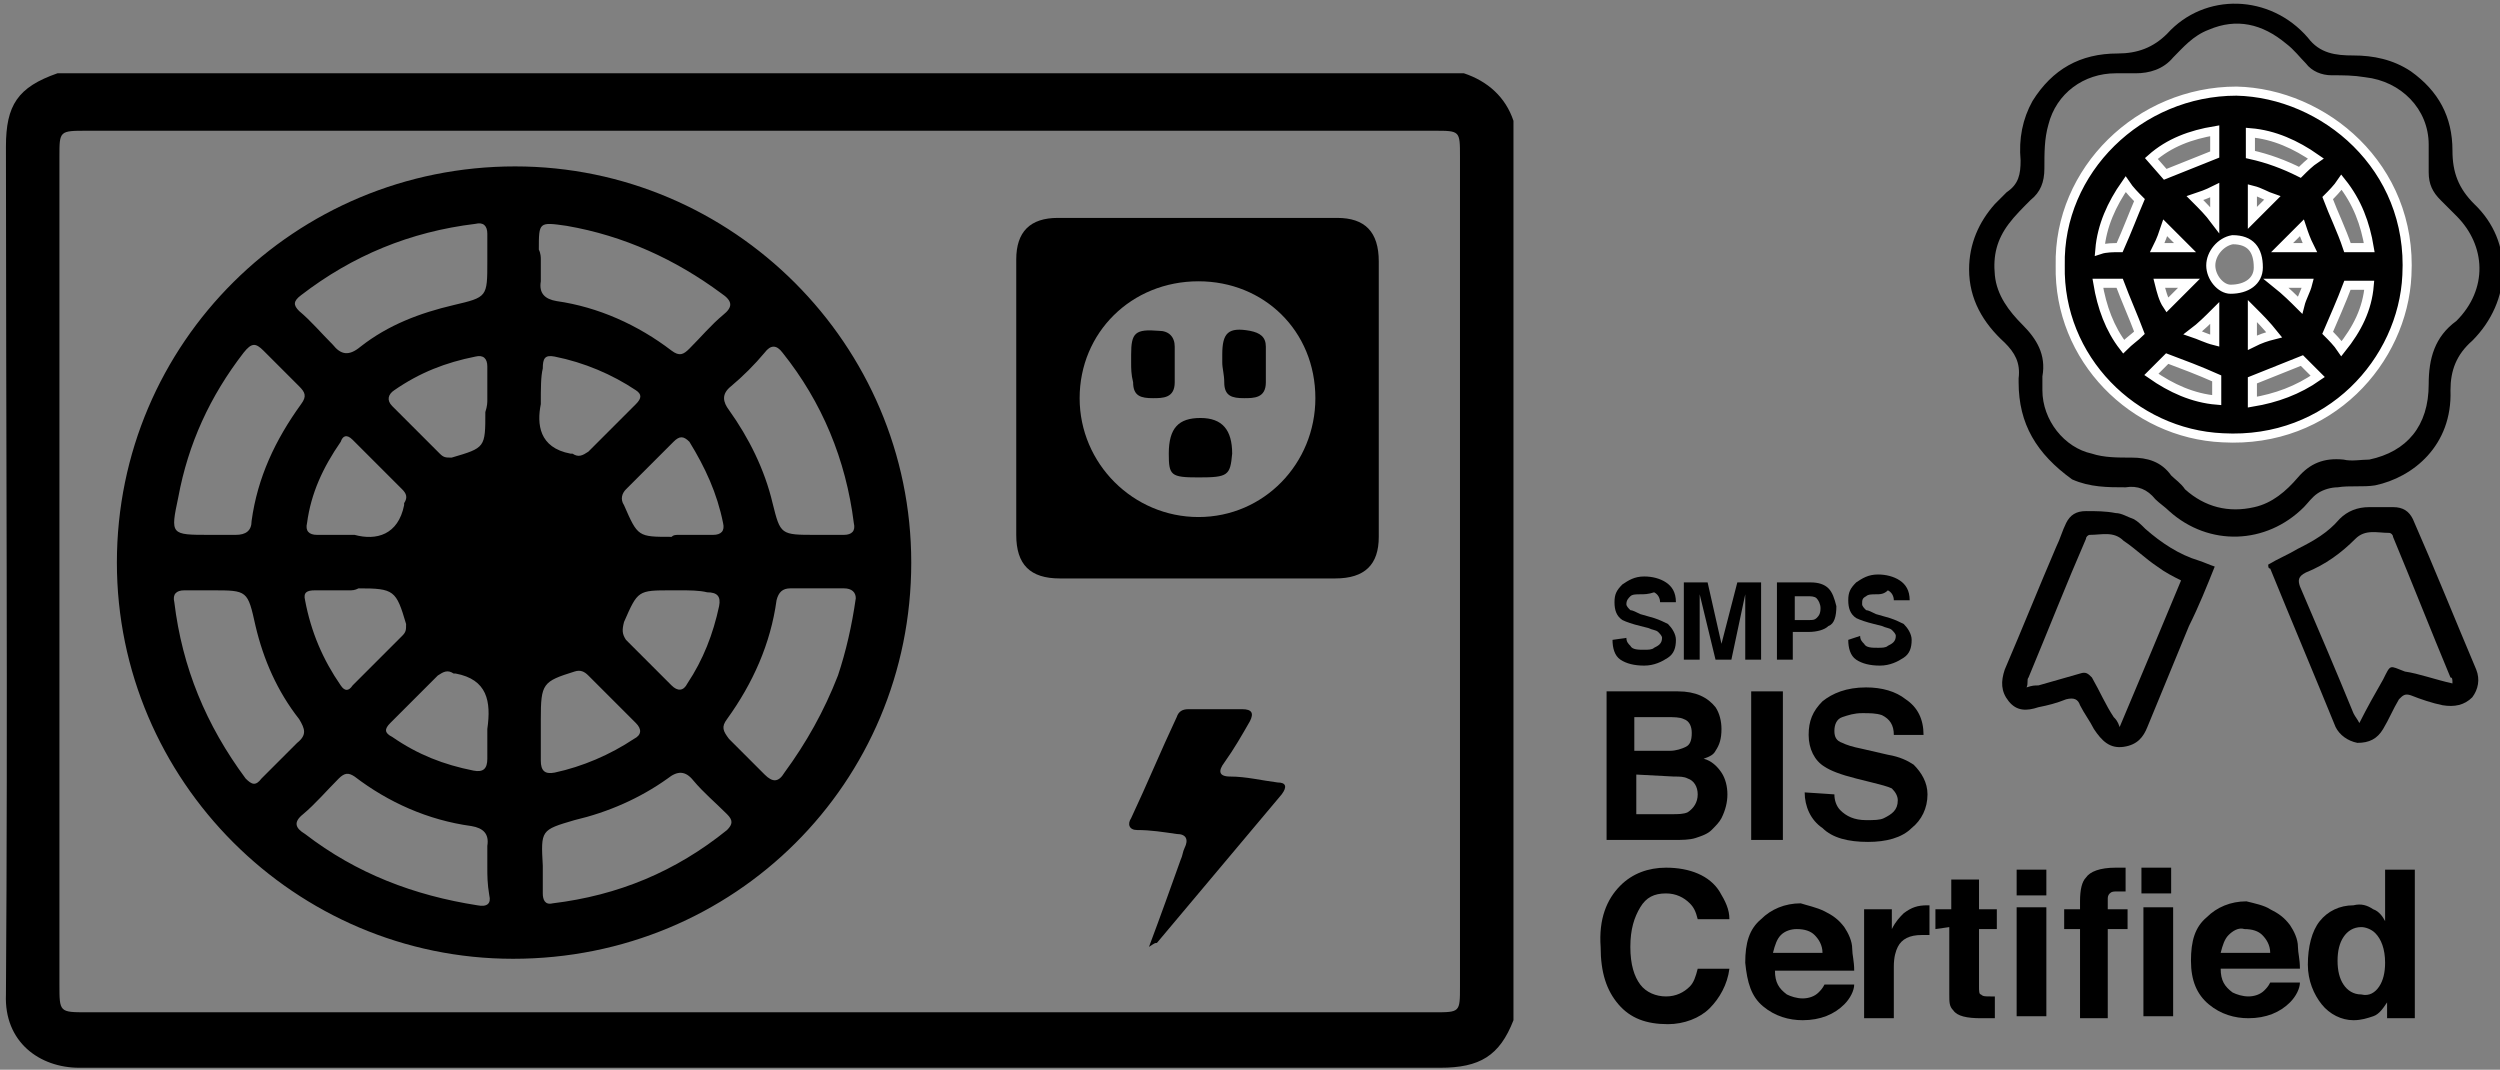 <?xml version="1.0" encoding="utf-8"?>
<!-- Generator: Adobe Illustrator 26.0.1, SVG Export Plug-In . SVG Version: 6.00 Build 0)  -->
<svg version="1.1" baseProfile="basic" id="Layer_1"
	 xmlns="http://www.w3.org/2000/svg" xmlns:xlink="http://www.w3.org/1999/xlink" x="0px" y="0px" viewBox="0 0 126.2 54"
	 xml:space="preserve">
<rect x="0" y="0" width="126.2" height="54" fill="#808080" stroke="none"/>
<style type="text/css">
	.st0{stroke:#FFFFFF;stroke-width:0.459;stroke-miterlimit:10;}
</style>
<g>
	<g>
		<g>
			<g>
				<path d="M76.4,6.1c0,15.1,0,30.3,0,45.4c-0.7,1.8-1.7,2.4-3.7,2.4c-22.9,0-45.8,0-68.7,0c-2,0-3.8-1.3-3.7-3.7
					c0.1-14.3,0-28.5,0-42.8c0-2.1,0.6-3,2.6-3.7c23.7,0,47.3,0,71,0C75.1,4.1,76,4.9,76.4,6.1z M38.3,51.1c11.4,0,22.7,0,34.1,0
					c1.3,0,1.3,0,1.3-1.3c0-14,0-27.9,0-41.9c0-1.3,0-1.3-1.3-1.3c-22.7,0-45.3,0-68,0C3,6.6,3,6.6,3,7.9c0,13.9,0,27.9,0,41.8
					c0,1.4,0,1.4,1.4,1.4C15.7,51.1,27,51.1,38.3,51.1z"/>
				<path d="M46,28.4c0,11.1-8.9,20-20.1,20c-11,0-20-9-20-20c0-11.1,9-20,20.1-20C37,8.4,46,17.4,46,28.4z M24.6,43.8
					C24.6,43.8,24.6,43.8,24.6,43.8c0-0.4,0-0.7,0-1.1c0.1-0.6-0.2-0.9-0.8-1c-2.2-0.3-4.2-1.2-5.9-2.5c-0.3-0.2-0.5-0.2-0.8,0.1
					c-0.6,0.6-1.2,1.3-1.8,1.8c-0.5,0.4-0.4,0.7,0.1,1c2.6,2,5.5,3.1,8.7,3.6c0.5,0.1,0.7-0.1,0.6-0.5
					C24.6,44.6,24.6,44.2,24.6,43.8z M10.7,29.8c-0.5,0-0.9,0-1.4,0c-0.4,0-0.6,0.2-0.5,0.6c0.4,3.3,1.6,6.2,3.6,8.9
					c0.3,0.3,0.5,0.4,0.8,0c0.6-0.6,1.2-1.2,1.8-1.8c0.5-0.4,0.4-0.7,0.1-1.2c-1.1-1.4-1.8-3-2.2-4.7C12.5,29.8,12.5,29.8,10.7,29.8
					z M43.2,30.2c0-0.3-0.2-0.5-0.6-0.5c-0.9,0-1.8,0-2.7,0c-0.4,0-0.6,0.2-0.7,0.6c-0.3,2.2-1.2,4.2-2.5,6c-0.3,0.4-0.2,0.6,0.1,1
					c0.6,0.6,1.2,1.2,1.8,1.8c0.4,0.4,0.7,0.4,1-0.1c1.1-1.5,2-3.1,2.7-4.9C42.7,32.9,43,31.6,43.2,30.2z M24.6,13.2
					c0-0.5,0-0.9,0-1.4c0-0.4-0.2-0.6-0.6-0.5c-3.3,0.4-6.2,1.6-8.8,3.6c-0.4,0.3-0.4,0.5-0.1,0.8c0.6,0.5,1.1,1.1,1.7,1.7
					c0.4,0.5,0.8,0.6,1.4,0.1c1.4-1.1,3-1.7,4.7-2.1C24.6,15,24.6,15,24.6,13.2z M27.4,43.7c0,0.5,0,0.9,0,1.4
					c0,0.3,0.1,0.6,0.5,0.5c3.3-0.4,6.2-1.6,8.8-3.7c0.3-0.3,0.3-0.5,0-0.8c-0.6-0.6-1.2-1.1-1.7-1.7c-0.4-0.5-0.8-0.5-1.3-0.1
					c-1.4,1-3,1.7-4.7,2.1C27.3,41.9,27.3,41.9,27.4,43.7z M41.2,27c0.5,0,0.9,0,1.4,0c0.4,0,0.6-0.2,0.5-0.6
					c-0.4-3.2-1.6-6.1-3.6-8.6c-0.3-0.4-0.6-0.4-0.9,0c-0.5,0.6-1.1,1.2-1.7,1.7c-0.5,0.4-0.4,0.8-0.1,1.2c1,1.4,1.8,3,2.2,4.7
					C39.4,27,39.4,27,41.2,27z M27.3,13.1c0,0.4,0,0.7,0,1.1c-0.1,0.6,0.2,0.9,0.8,1c2.1,0.3,4.1,1.2,5.8,2.5
					c0.4,0.3,0.6,0.2,0.9-0.1c0.6-0.6,1.1-1.2,1.7-1.7c0.5-0.4,0.5-0.7-0.1-1.1c-2.3-1.7-4.9-2.9-7.8-3.4c-1.4-0.2-1.4-0.2-1.4,1.2
					C27.3,12.8,27.3,13,27.3,13.1z M10.6,27c0.4,0,0.8,0,1.3,0c0.5,0,0.8-0.2,0.8-0.7c0.3-2.2,1.2-4.1,2.5-5.9
					c0.3-0.4,0.2-0.6-0.1-0.9c-0.6-0.6-1.2-1.2-1.8-1.8c-0.4-0.4-0.6-0.4-1,0.1C10.6,20,9.5,22.4,9,25.1C8.6,27,8.6,27,10.6,27z
					 M24.6,36.8c0.2-1.4,0-2.5-1.6-2.8c0,0,0,0-0.1,0c-0.3-0.2-0.5-0.1-0.8,0.1c-0.8,0.8-1.6,1.6-2.4,2.4c-0.3,0.3-0.3,0.5,0.1,0.7
					c1.3,0.9,2.6,1.4,4.1,1.7c0.5,0.1,0.7-0.1,0.7-0.6C24.6,37.9,24.6,37.3,24.6,36.8z M17.6,29.8C17.6,29.8,17.6,29.8,17.6,29.8
					c-0.6,0-1.1,0-1.7,0c-0.4,0-0.6,0.1-0.5,0.5c0.3,1.6,0.9,3,1.8,4.3c0.2,0.3,0.4,0.3,0.6,0c0.8-0.8,1.6-1.6,2.5-2.5
					c0.2-0.2,0.2-0.3,0.2-0.6c-0.5-1.7-0.6-1.8-2.4-1.8C17.9,29.8,17.8,29.8,17.6,29.8z M34.3,29.8c-0.1,0-0.2,0-0.4,0
					c-1.7,0-1.7,0-2.4,1.6c-0.1,0.4-0.1,0.6,0.1,0.9c0.8,0.8,1.5,1.5,2.3,2.3c0.3,0.3,0.6,0.3,0.8-0.1c0.8-1.2,1.3-2.5,1.6-3.9
					c0.1-0.5-0.1-0.7-0.6-0.7C35.3,29.8,34.8,29.8,34.3,29.8z M24.6,20.2C24.6,20.2,24.6,20.2,24.6,20.2c0-0.6,0-1.1,0-1.7
					c0-0.4-0.2-0.6-0.6-0.5c-1.5,0.3-2.8,0.8-4.1,1.7c-0.3,0.2-0.4,0.5-0.1,0.8c0.8,0.8,1.6,1.6,2.4,2.4c0.2,0.2,0.3,0.2,0.6,0.2
					c1.7-0.5,1.7-0.5,1.7-2.3C24.6,20.5,24.6,20.3,24.6,20.2z M34.3,27C34.3,27,34.3,27,34.3,27c0.6,0,1.1,0,1.7,0
					c0.4,0,0.6-0.2,0.5-0.6c-0.3-1.5-0.9-2.8-1.7-4.1C34.5,22,34.3,22,34,22.3c-0.8,0.8-1.6,1.6-2.4,2.4c-0.2,0.2-0.3,0.5-0.1,0.8
					c0.7,1.6,0.7,1.6,2.4,1.6C34,27,34.1,27,34.3,27z M27.3,20.4c-0.2,1-0.1,2.2,1.5,2.5c0,0,0,0,0.1,0c0.3,0.2,0.5,0.1,0.8-0.1
					c0.8-0.8,1.6-1.6,2.4-2.4c0.3-0.3,0.3-0.5,0-0.7c-1.2-0.8-2.6-1.4-4.1-1.7c-0.5-0.1-0.6,0.1-0.6,0.6
					C27.3,19,27.3,19.6,27.3,20.4z M27.3,36.8C27.3,36.8,27.3,36.8,27.3,36.8c0,0.5,0,1,0,1.6c0,0.5,0.2,0.7,0.7,0.6
					c1.4-0.3,2.8-0.9,4-1.7c0.4-0.2,0.4-0.5,0.1-0.8c-0.8-0.8-1.6-1.6-2.4-2.4c-0.2-0.2-0.4-0.3-0.7-0.2c-1.6,0.5-1.7,0.6-1.7,2.4
					C27.3,36.5,27.3,36.6,27.3,36.8z M17.9,27c1.1,0.3,2.2,0,2.5-1.5c0,0,0,0,0-0.1c0.2-0.3,0.1-0.5-0.1-0.7
					c-0.8-0.8-1.6-1.6-2.5-2.5c-0.3-0.3-0.5-0.2-0.6,0.1c-0.9,1.3-1.5,2.6-1.7,4.1c-0.1,0.4,0.1,0.6,0.5,0.6
					C16.5,27,17.1,27,17.9,27z"/>
				<path d="M60.5,29.2c-2.3,0-4.7,0-7,0c-1.5,0-2.2-0.7-2.2-2.2c0-4.6,0-9.2,0-13.9c0-1.4,0.7-2.1,2.1-2.1c4.7,0,9.4,0,14.1,0
					c1.4,0,2.1,0.7,2.1,2.2c0,4.6,0,9.2,0,13.9c0,1.4-0.7,2.1-2.2,2.1C65.2,29.2,62.9,29.2,60.5,29.2z M66.4,20.1
					c0-3.4-2.6-5.9-5.9-5.9c-3.4,0-6,2.6-6,5.9c0,3.3,2.7,6,6,6C63.8,26.1,66.4,23.4,66.4,20.1z"/>
				<path d="M58,47.8c0.6-1.6,1.1-3,1.6-4.4c0.1-0.2,0.1-0.4,0.2-0.6c0.2-0.4,0.1-0.7-0.4-0.7c-0.7-0.1-1.3-0.2-2-0.2
					c-0.4,0-0.5-0.3-0.3-0.6c0.8-1.7,1.5-3.4,2.3-5.1c0.1-0.3,0.3-0.4,0.6-0.4c0.9,0,1.8,0,2.7,0c0.5,0,0.6,0.2,0.4,0.6
					c-0.4,0.7-0.8,1.4-1.3,2.1c-0.3,0.4-0.3,0.7,0.3,0.7c0.8,0,1.6,0.2,2.4,0.3c0.4,0,0.5,0.2,0.2,0.6c-2.1,2.5-4.2,5-6.3,7.5
					C58.3,47.6,58.3,47.6,58,47.8z"/>
				<path d="M60.5,24.1c-1.4,0-1.5-0.1-1.5-1.2c0-1.3,0.5-1.8,1.6-1.8c1.1,0,1.6,0.6,1.6,1.8C62.1,24,62,24.1,60.5,24.1z"/>
				<path d="M57.1,18.3c0-0.1,0-0.3,0-0.4c0-1.1,0.2-1.3,1.4-1.2c0.5,0,0.8,0.3,0.8,0.8c0,0.6,0,1.2,0,1.8c0,0.8-0.6,0.8-1.1,0.8
					c-0.6,0-1-0.1-1-0.8C57.1,18.9,57.1,18.6,57.1,18.3C57.1,18.3,57.1,18.3,57.1,18.3z"/>
				<path d="M61.7,18.3c0-0.1,0-0.3,0-0.4c0-1.1,0.3-1.4,1.4-1.2c0.5,0.1,0.8,0.3,0.8,0.8c0,0.6,0,1.2,0,1.8c0,0.8-0.6,0.8-1.1,0.8
					c-0.6,0-1-0.1-1-0.8C61.8,18.9,61.7,18.6,61.7,18.3C61.7,18.3,61.7,18.3,61.7,18.3z"/>
			</g>
		</g>
	</g>
	<g>
		<g>
			<g>
				<g>
					<path d="M82.1,32.2c0,0.2,0.1,0.3,0.2,0.4c0.1,0.2,0.4,0.2,0.7,0.2c0.2,0,0.4,0,0.5-0.1c0.2-0.1,0.4-0.2,0.4-0.5
						c0-0.1-0.1-0.2-0.2-0.3c-0.1-0.1-0.3-0.1-0.5-0.2l-0.4-0.1c-0.4-0.1-0.7-0.2-0.9-0.3c-0.3-0.2-0.4-0.5-0.4-0.9
						c0-0.4,0.1-0.6,0.4-0.9c0.3-0.2,0.6-0.4,1.1-0.4c0.4,0,0.8,0.1,1.1,0.3s0.5,0.5,0.5,1l-0.8,0c0-0.2-0.1-0.4-0.3-0.5
						C83.2,30,83,30,82.8,30c-0.2,0-0.4,0-0.5,0.1c-0.1,0.1-0.2,0.2-0.2,0.4c0,0.1,0.1,0.2,0.2,0.3c0.1,0,0.3,0.1,0.5,0.2l0.7,0.2
						c0.3,0.1,0.5,0.2,0.7,0.3c0.2,0.2,0.4,0.5,0.4,0.8c0,0.4-0.1,0.7-0.4,0.9s-0.7,0.4-1.2,0.4c-0.5,0-0.9-0.1-1.2-0.3
						c-0.3-0.2-0.4-0.6-0.4-1L82.1,32.2z"/>
					<path d="M87.7,29.4l1.2,0l0,3.9l-0.8,0l0-2.7c0-0.1,0-0.2,0-0.3c0-0.1,0-0.2,0-0.3l-0.7,3.3l-0.8,0l-0.8-3.3c0,0.1,0,0.2,0,0.3
						c0,0.1,0,0.2,0,0.3l0,2.7l-0.8,0l0-3.9l1.2,0l0.7,3.1L87.7,29.4z"/>
					<path d="M92.3,31.6c-0.2,0.2-0.6,0.3-1,0.3l-0.8,0l0,1.4l-0.8,0l0-3.9l1.7,0c0.4,0,0.7,0.1,0.9,0.3c0.2,0.2,0.3,0.5,0.4,0.9
						C92.7,31.1,92.6,31.5,92.3,31.6z M91.7,30.2c-0.1-0.1-0.3-0.1-0.4-0.1l-0.7,0l0,1.2l0.7,0c0.2,0,0.3,0,0.4-0.1
						c0.1-0.1,0.2-0.2,0.2-0.5C91.9,30.5,91.8,30.3,91.7,30.2z"/>
					<path d="M93.9,32.1c0,0.2,0.1,0.3,0.2,0.4c0.1,0.2,0.4,0.2,0.7,0.2c0.2,0,0.4,0,0.5-0.1c0.2-0.1,0.4-0.2,0.4-0.5
						c0-0.1-0.1-0.2-0.2-0.3c-0.1-0.1-0.3-0.1-0.5-0.2l-0.4-0.1c-0.4-0.1-0.7-0.2-0.9-0.3c-0.3-0.2-0.4-0.5-0.4-0.9
						c0-0.4,0.1-0.6,0.4-0.9c0.3-0.2,0.6-0.4,1.1-0.4c0.4,0,0.8,0.1,1.1,0.3s0.5,0.5,0.5,1l-0.8,0c0-0.2-0.1-0.4-0.3-0.5
						C95.1,30,94.9,30,94.7,30c-0.2,0-0.4,0-0.5,0.1C94,30.2,94,30.3,94,30.5c0,0.1,0.1,0.2,0.2,0.3c0.1,0,0.3,0.1,0.5,0.2l0.7,0.2
						c0.3,0.1,0.5,0.2,0.7,0.3c0.2,0.2,0.4,0.5,0.4,0.8c0,0.4-0.1,0.7-0.4,0.9s-0.7,0.4-1.2,0.4c-0.5,0-0.9-0.1-1.2-0.3
						c-0.3-0.2-0.4-0.6-0.4-1L93.9,32.1z"/>
					<path d="M86.6,35.7c0.2,0.3,0.3,0.7,0.3,1.1c0,0.5-0.1,0.8-0.3,1.1c-0.1,0.2-0.3,0.3-0.6,0.4c0.4,0.1,0.7,0.4,0.9,0.7
						c0.2,0.3,0.3,0.7,0.3,1.1c0,0.4-0.1,0.8-0.3,1.2c-0.1,0.2-0.3,0.4-0.5,0.6c-0.2,0.2-0.5,0.3-0.8,0.4c-0.3,0.1-0.7,0.1-1.1,0.1
						l-3.4,0l0-7.5l3.6,0C85.6,34.9,86.2,35.2,86.6,35.7z M82.5,36.2l0,1.7l1.8,0c0.3,0,0.6-0.1,0.8-0.2c0.2-0.1,0.3-0.3,0.3-0.7
						c0-0.3-0.1-0.6-0.4-0.7c-0.2-0.1-0.5-0.1-0.9-0.1L82.5,36.2z M82.6,39.1l0,2l1.8,0c0.3,0,0.6,0,0.8-0.1
						c0.3-0.2,0.5-0.5,0.5-0.9c0-0.4-0.2-0.7-0.5-0.8c-0.2-0.1-0.4-0.1-0.7-0.1L82.6,39.1z"/>
					<path d="M90,42.4l-1.6,0l0-7.5l1.6,0L90,42.4z"/>
					<path d="M92.6,40.1c0,0.3,0.1,0.6,0.3,0.8c0.3,0.3,0.7,0.5,1.3,0.5c0.4,0,0.7,0,0.9-0.1c0.4-0.2,0.7-0.4,0.7-0.9
						c0-0.2-0.1-0.4-0.3-0.6c-0.2-0.1-0.6-0.2-1-0.3l-0.8-0.2c-0.8-0.2-1.3-0.4-1.6-0.6c-0.5-0.3-0.8-0.9-0.8-1.6
						c0-0.7,0.2-1.2,0.7-1.7c0.5-0.4,1.2-0.7,2.2-0.7c0.8,0,1.5,0.2,2,0.6c0.6,0.4,0.9,1,0.9,1.8l-1.5,0c0-0.5-0.2-0.8-0.6-1
						C94.7,36,94.4,36,94,36c-0.4,0-0.7,0.1-1,0.2s-0.4,0.4-0.4,0.7c0,0.3,0.1,0.5,0.4,0.6c0.2,0.1,0.5,0.2,1,0.3l1.3,0.3
						c0.6,0.1,1,0.3,1.3,0.5c0.4,0.4,0.7,0.9,0.7,1.5c0,0.7-0.3,1.3-0.8,1.7c-0.5,0.5-1.3,0.7-2.2,0.7c-1,0-1.8-0.2-2.3-0.7
						c-0.6-0.4-0.9-1.1-0.9-1.8L92.6,40.1z"/>
					<path d="M81.8,44.7c0.6-0.6,1.4-0.9,2.3-0.9c1.2,0,2.2,0.4,2.7,1.2c0.3,0.5,0.5,0.9,0.5,1.4l-1.6,0c-0.1-0.4-0.2-0.6-0.4-0.8
						c-0.3-0.3-0.7-0.5-1.2-0.5c-0.6,0-1,0.2-1.3,0.7c-0.3,0.5-0.5,1.1-0.5,2s0.2,1.5,0.5,1.9s0.8,0.6,1.3,0.6
						c0.5,0,0.9-0.2,1.2-0.5c0.2-0.2,0.3-0.5,0.4-0.9l1.6,0c-0.1,0.8-0.5,1.5-1,2c-0.5,0.5-1.3,0.8-2.1,0.8c-1.1,0-1.9-0.3-2.5-1
						c-0.6-0.7-0.9-1.6-0.9-2.9C80.7,46.4,81.1,45.4,81.8,44.7z"/>
					<path d="M92.1,46c0.4,0.2,0.7,0.4,1,0.8c0.2,0.3,0.4,0.7,0.4,1.1c0,0.3,0.1,0.6,0.1,1.1l-4,0c0,0.6,0.2,0.9,0.6,1.2
						c0.2,0.1,0.5,0.2,0.8,0.2c0.3,0,0.6-0.1,0.8-0.3c0.1-0.1,0.2-0.2,0.3-0.4l1.5,0c0,0.3-0.2,0.7-0.5,1c-0.5,0.5-1.2,0.8-2.1,0.8
						c-0.7,0-1.4-0.2-2-0.7c-0.6-0.5-0.8-1.2-0.9-2.2c0-1,0.2-1.7,0.8-2.2c0.5-0.5,1.2-0.8,2-0.8C91.2,45.7,91.7,45.8,92.1,46z
						 M89.9,47.2c-0.2,0.2-0.3,0.5-0.4,0.9l2.5,0c0-0.4-0.2-0.7-0.4-0.9c-0.2-0.2-0.5-0.3-0.9-0.3C90.4,46.9,90.1,47,89.9,47.2z"/>
					<path d="M97.3,45.7c0,0,0.1,0,0.1,0l0,1.5c-0.1,0-0.2,0-0.2,0c-0.1,0-0.1,0-0.2,0c-0.6,0-1,0.2-1.2,0.6c-0.1,0.2-0.2,0.5-0.2,1
						l0,2.6l-1.5,0l0-5.5l1.4,0l0,1c0.2-0.4,0.4-0.6,0.6-0.8C96.5,45.8,96.8,45.7,97.3,45.7C97.3,45.7,97.3,45.7,97.3,45.7z"/>
					<path d="M97.7,46.9l0-1l0.8,0l0-1.5l1.4,0l0,1.5l0.9,0l0,1l-0.9,0l0,2.9c0,0.2,0,0.4,0.1,0.4c0.1,0.1,0.2,0.1,0.5,0.1
						c0,0,0.1,0,0.1,0c0,0,0.1,0,0.1,0l0,1.1l-0.7,0c-0.7,0-1.2-0.1-1.4-0.4c-0.2-0.2-0.2-0.4-0.2-0.8l0-3.4L97.7,46.9z"/>
					<path d="M103.3,45.2l-1.5,0l0-1.3l1.5,0L103.3,45.2z M101.8,45.8l1.5,0l0,5.5l-1.5,0L101.8,45.8z"/>
					<path d="M107,43.8c0.1,0,0.2,0,0.3,0l0,1.2c-0.1,0-0.2,0-0.4,0c-0.2,0-0.3,0-0.4,0.1s-0.1,0.2-0.1,0.3c0,0.1,0,0.3,0,0.5l1,0
						l0,1l-1,0l0,4.5l-1.4,0l0-4.5l-0.8,0l0-1l0.8,0l0-0.4c0-0.6,0.1-1,0.3-1.2c0.2-0.3,0.7-0.5,1.5-0.5
						C106.8,43.8,106.9,43.8,107,43.8z"/>
					<path d="M109.6,45.1l-1.5,0l0-1.3l1.5,0L109.6,45.1z M108.2,45.8l1.5,0l0,5.5l-1.5,0L108.2,45.8z"/>
					<path d="M114.6,45.9c0.4,0.2,0.7,0.4,1,0.8c0.2,0.3,0.4,0.7,0.4,1.1c0,0.3,0.1,0.6,0.1,1.1l-4,0c0,0.6,0.2,0.9,0.6,1.2
						c0.2,0.1,0.5,0.2,0.8,0.2c0.3,0,0.6-0.1,0.8-0.3c0.1-0.1,0.2-0.2,0.3-0.4l1.5,0c0,0.3-0.2,0.7-0.5,1c-0.5,0.5-1.2,0.8-2.1,0.8
						c-0.7,0-1.4-0.2-2-0.7c-0.6-0.5-0.9-1.2-0.9-2.2c0-1,0.2-1.7,0.8-2.2c0.5-0.5,1.2-0.8,2-0.8C113.8,45.6,114.3,45.7,114.6,45.9z
						 M112.5,47.2c-0.2,0.2-0.3,0.5-0.4,0.9l2.5,0c0-0.4-0.2-0.7-0.4-0.9c-0.2-0.2-0.5-0.3-0.9-0.3C113,46.8,112.7,47,112.5,47.2z"
						/>
					<path d="M119.8,45.9c0.3,0.1,0.5,0.4,0.6,0.6l0-2.6l1.5,0l0,7.5l-1.4,0l0-0.8c-0.2,0.3-0.4,0.6-0.7,0.7s-0.6,0.2-1,0.2
						c-0.6,0-1.2-0.3-1.6-0.8c-0.4-0.5-0.7-1.2-0.7-2c0-0.9,0.2-1.7,0.6-2.2c0.4-0.5,1-0.8,1.7-0.8
						C119.2,45.6,119.5,45.7,119.8,45.9z M120.1,49.8c0.2-0.3,0.3-0.7,0.3-1.2c0-0.7-0.2-1.2-0.5-1.5c-0.2-0.2-0.5-0.3-0.7-0.3
						c-0.4,0-0.7,0.2-0.9,0.5s-0.3,0.7-0.3,1.2c0,0.5,0.1,0.9,0.3,1.2c0.2,0.3,0.5,0.5,0.9,0.5C119.6,50.3,119.9,50.1,120.1,49.8z"
						/>
				</g>
			</g>
		</g>
		<g>
			<g>
				<path d="M101.9,19.3c0-0.1,0-0.2,0-0.2c0.1-0.8-0.2-1.3-0.7-1.8c-1.1-1-1.8-2.2-1.8-3.7c0-1.3,0.5-2.4,1.3-3.3
					c0.2-0.2,0.4-0.4,0.6-0.6c0.6-0.4,0.7-0.9,0.7-1.6c-0.1-1.1,0.1-2.1,0.6-3c1-1.6,2.4-2.4,4.3-2.4c1,0,1.8-0.3,2.5-1
					c1.9-2.1,5.2-2,7.1,0.2c0.6,0.8,1.4,0.9,2.3,0.9c1,0,2,0.2,2.9,0.8c1.4,1,2.1,2.3,2.1,4c0,1.1,0.3,1.9,1.1,2.7
					c2,1.9,1.9,4.9-0.1,6.9c-0.8,0.7-1.1,1.5-1.1,2.5c0.1,2.8-1.9,4.4-3.8,4.8c-0.6,0.1-1.3,0-1.9,0.1c-0.3,0-0.7,0.1-1,0.3
					c-0.3,0.2-0.5,0.5-0.7,0.7c-1.9,1.9-4.8,2-6.8,0.2c-0.2-0.2-0.5-0.4-0.7-0.6c-0.4-0.5-0.9-0.7-1.5-0.6c-0.9,0-1.8,0-2.7-0.4
					C102.8,22.9,101.9,21.4,101.9,19.3z M103.1,19c0,0.2,0,0.5,0,0.7c0,1.5,1.1,2.9,2.5,3.2c0.6,0.2,1.3,0.2,2,0.2
					c0.8,0,1.5,0.2,2,0.9c0.2,0.2,0.5,0.4,0.7,0.7c1,0.9,2.2,1.2,3.5,0.9c0.9-0.2,1.6-0.8,2.2-1.5c0.6-0.7,1.3-1,2.3-0.9
					c0.4,0.1,0.9,0,1.3,0c1.9-0.4,3-1.7,3-3.8c0-1.3,0.3-2.4,1.4-3.2c0,0,0,0,0,0c1.6-1.6,1.5-3.8,0-5.3c-0.3-0.3-0.5-0.5-0.8-0.8
					c-0.4-0.4-0.6-0.8-0.6-1.4c0-0.5,0-0.9,0-1.4c0-1.8-1.4-3.2-3.2-3.4c-0.6-0.1-1.1-0.1-1.7-0.1c-0.5,0-1-0.2-1.3-0.6
					c-0.3-0.3-0.6-0.7-1-1c-1.2-1-2.5-1.3-3.9-0.7c-0.8,0.3-1.3,0.9-1.8,1.4c-0.5,0.6-1.2,0.8-1.9,0.8c-0.3,0-0.6,0-1,0
					c-1.6,0-3,1-3.4,2.6c-0.2,0.7-0.2,1.4-0.2,2.2c0,0.7-0.2,1.2-0.7,1.6c-0.4,0.4-0.8,0.8-1.1,1.2c-0.6,0.8-0.8,1.6-0.7,2.6
					c0.1,1,0.7,1.8,1.4,2.5C102.8,17.1,103.3,17.9,103.1,19z"/>
				<path d="M111.8,28.6c-0.4,1-0.8,2-1.3,3c-0.7,1.7-1.4,3.4-2.1,5.1c-0.2,0.5-0.5,0.9-1.2,1c-0.7,0.1-1.1-0.3-1.5-0.9
					c-0.2-0.4-0.5-0.8-0.7-1.2c-0.1-0.3-0.3-0.4-0.7-0.3c-0.5,0.2-0.9,0.3-1.4,0.4c-0.6,0.2-1.1,0.2-1.5-0.3c-0.4-0.5-0.4-1-0.2-1.6
					c0.9-2.1,1.7-4.1,2.6-6.2c0.2-0.4,0.3-0.8,0.5-1.2c0.2-0.4,0.5-0.6,1-0.6c0.5,0,1,0,1.5,0.1c0.3,0,0.6,0.2,0.9,0.3
					c0.2,0.1,0.4,0.3,0.6,0.5c0.8,0.7,1.7,1.3,2.7,1.6C111.3,28.4,111.5,28.5,111.8,28.6z M110.1,29.3c-0.4-0.2-0.8-0.4-1.2-0.7
					c-0.6-0.4-1.1-0.9-1.7-1.3c-0.5-0.5-1.1-0.3-1.7-0.3c-0.1,0-0.2,0.1-0.2,0.2c-1,2.3-1.9,4.6-2.9,7c-0.1,0.1,0,0.3-0.1,0.5
					c0.3-0.1,0.4-0.1,0.6-0.1c0.7-0.2,1.4-0.4,2.1-0.6c0.3-0.1,0.4,0,0.6,0.2c0.4,0.7,0.7,1.4,1.1,2c0.1,0.1,0.2,0.2,0.3,0.5
					C108.1,34.1,109.1,31.7,110.1,29.3z"/>
				<path d="M114.5,28.5c0.5-0.3,1-0.5,1.5-0.8c0.8-0.4,1.5-0.8,2.1-1.5c0.4-0.4,0.9-0.6,1.5-0.6c0.4,0,0.8,0,1.2,0
					c0.5,0,0.8,0.2,1,0.6c1.1,2.5,2.1,5,3.2,7.6c0.2,0.5,0.1,1-0.2,1.4c-0.4,0.4-0.9,0.5-1.5,0.4c-0.5-0.1-1.1-0.3-1.6-0.5
					c-0.3-0.1-0.4,0-0.6,0.2c-0.3,0.5-0.5,1-0.8,1.5c-0.3,0.5-0.7,0.7-1.3,0.7c-0.5-0.1-0.9-0.4-1.1-0.8c-1.1-2.7-2.2-5.3-3.3-8
					C114.5,28.7,114.5,28.6,114.5,28.5z M123.8,34.5c0-0.2,0-0.3-0.1-0.3c-1-2.4-1.9-4.7-2.9-7.1c0-0.1-0.1-0.2-0.2-0.2
					c-0.6,0-1.2-0.2-1.7,0.3c-0.7,0.7-1.5,1.3-2.5,1.7c-0.4,0.2-0.4,0.4-0.3,0.7c0.9,2.1,1.8,4.2,2.7,6.4c0.1,0.2,0.2,0.3,0.3,0.5
					c0.4-0.8,0.8-1.5,1.2-2.2c0.4-0.8,0.3-0.7,1.1-0.4C122.1,34,122.9,34.3,123.8,34.5z"/>
			</g>
			<path class="st0" d="M104,13.4c-0.1-4.8,4-8.8,8.9-8.8c4.4,0.1,8.9,3.8,8.6,9.3c-0.2,4.3-3.9,8.5-9.3,8.2
				C107.7,21.9,103.9,18.1,104,13.4z M111.6,13.4c0,0.6,0.5,1.2,1,1.2c0.8,0,1.4-0.4,1.4-1.1c0-0.9-0.4-1.4-1.3-1.4
				C112.1,12.2,111.6,12.8,111.6,13.4z M108.6,18.9c1,0.7,2.1,1.2,3.3,1.3c0-0.4,0-0.8,0-1.1c-0.9-0.4-1.7-0.7-2.5-1
				C109.1,18.4,108.9,18.6,108.6,18.9z M119.6,14.4c-0.4,0-0.8,0-1.1,0c-0.3,0.8-0.7,1.7-1,2.4c0.2,0.2,0.5,0.5,0.7,0.8
				C119,16.6,119.5,15.6,119.6,14.4z M113.7,20.3c1.2-0.2,2.3-0.6,3.3-1.3l-0.8-0.8l-2.5,1V20.3z M116.1,8.7
				c0.2-0.2,0.5-0.5,0.8-0.7c-1-0.7-2.1-1.2-3.3-1.3c0,0.4,0,0.8,0,1.1C114.5,8,115.3,8.3,116.1,8.7z M117.5,10
				c0.3,0.8,0.7,1.6,1,2.5c0.3,0,0.7,0,1.1,0c-0.2-1.2-0.6-2.3-1.4-3.3C118,9.5,117.7,9.8,117.5,10z M111.8,6.6
				c-1.2,0.2-2.3,0.6-3.2,1.4l0.7,0.8l2.5-1V6.6z M107,12.5c0.4-0.9,0.7-1.7,1-2.4c-0.2-0.2-0.5-0.5-0.7-0.8c-0.7,1-1.2,2.1-1.3,3.3
				C106.3,12.5,106.7,12.5,107,12.5z M105.9,14.3c0.2,1.2,0.6,2.3,1.3,3.2c0.3-0.3,0.6-0.5,0.8-0.7c-0.3-0.8-0.7-1.7-1-2.5
				C106.7,14.3,106.3,14.3,105.9,14.3z M111.8,15.8c-0.3,0.3-0.7,0.7-1.1,1c0.3,0.1,0.7,0.3,1.1,0.4
				C111.8,16.7,111.8,16.2,111.8,15.8z M110.8,10c0.4,0.4,0.7,0.7,1,1.1c0-0.5,0-1,0-1.5C111.4,9.8,111.1,9.9,110.8,10z M113.7,11
				c0.3-0.3,0.7-0.7,1-1c-0.3-0.1-0.6-0.3-1-0.4C113.7,10.2,113.7,10.6,113.7,11z M108.9,12.5c0.6,0,1.1,0,1.4,0
				c-0.3-0.3-0.7-0.7-1-1C109.2,11.8,109.1,12.1,108.9,12.5z M116.2,11.5c-0.4,0.4-0.7,0.7-1,1c0.4,0,0.9,0,1.4,0
				C116.4,12.1,116.3,11.8,116.2,11.5z M109.4,15.4c0.4-0.4,0.7-0.7,1.1-1.1c-0.5,0-0.9,0-1.5,0C109.1,14.7,109.2,15.1,109.4,15.4z
				 M116.1,15.4c0.1-0.4,0.3-0.7,0.4-1.1c-0.6,0-1,0-1.6,0C115.4,14.7,115.8,15.1,116.1,15.4z M113.7,15.7c0,0.5,0,1,0,1.6
				c0.4-0.2,0.7-0.3,1.1-0.4C114.4,16.4,114.1,16.1,113.7,15.7z"/>
		</g>
	</g>
</g>
<g>
</g>
<g>
</g>
<g>
</g>
<g>
</g>
<g>
</g>
<g>
</g>
</svg>
